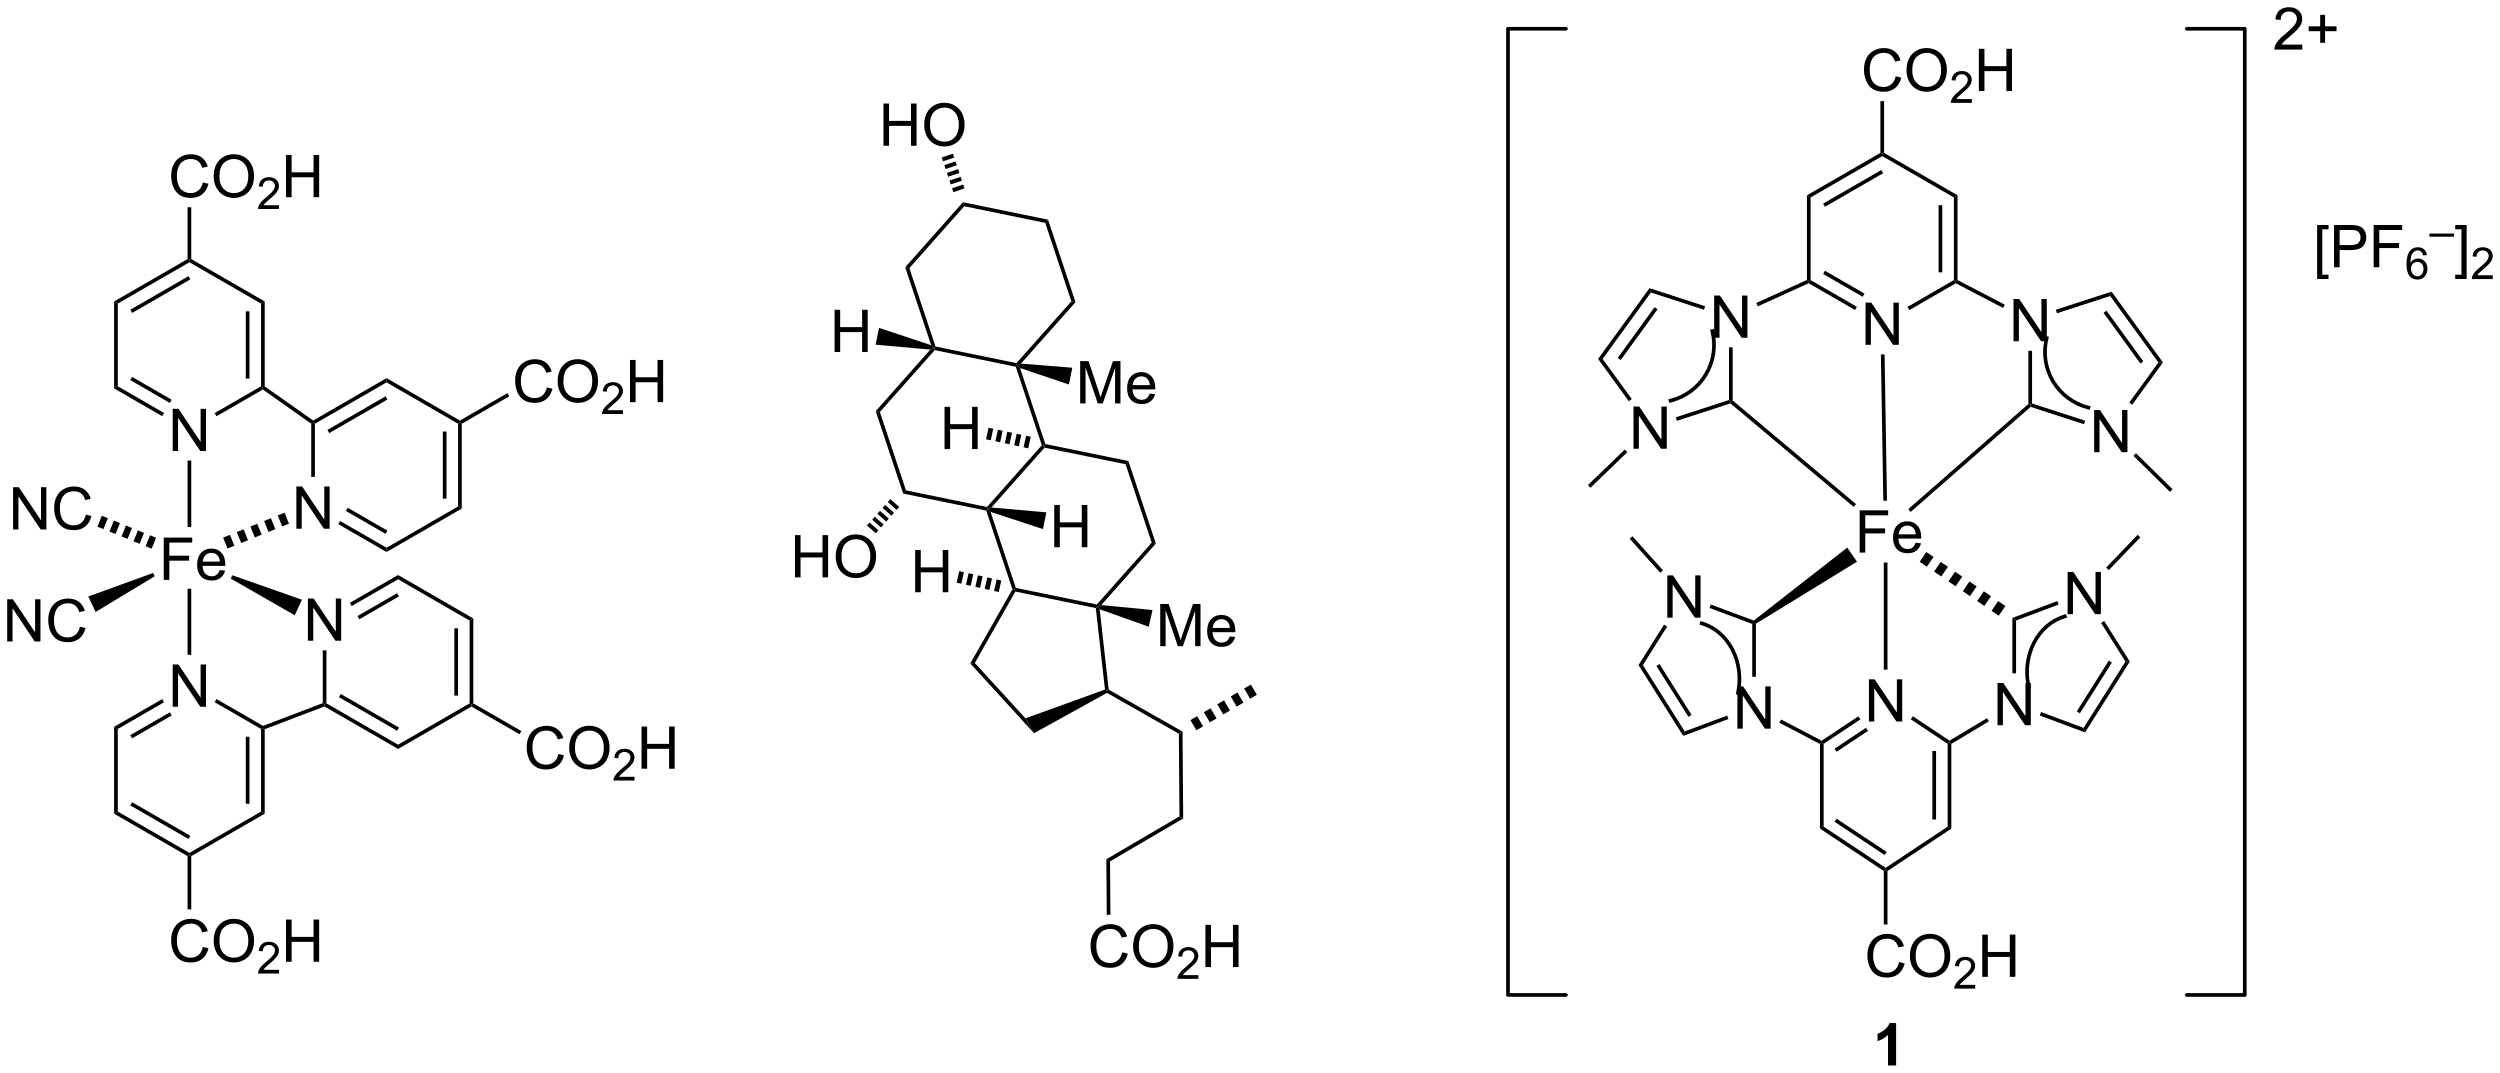 <?xml version="1.0" encoding="UTF-8"?>
<!DOCTYPE svg PUBLIC '-//W3C//DTD SVG 1.0//EN'
          'http://www.w3.org/TR/2001/REC-SVG-20010904/DTD/svg10.dtd'>
<svg stroke-dasharray="none" shape-rendering="auto" xmlns="http://www.w3.org/2000/svg" font-family="'Dialog'" text-rendering="auto" width="930" fill-opacity="1" color-interpolation="auto" color-rendering="auto" preserveAspectRatio="xMidYMid meet" font-size="12px" viewBox="0 0 930 399" fill="black" xmlns:xlink="http://www.w3.org/1999/xlink" stroke="black" image-rendering="auto" stroke-miterlimit="10" stroke-linecap="square" stroke-linejoin="miter" font-style="normal" stroke-width="1" height="399" stroke-dashoffset="0" font-weight="normal" stroke-opacity="1"
><!--Generated by the Batik Graphics2D SVG Generator--><defs id="genericDefs"
  /><g
  ><defs id="defs1"
    ><clipPath clipPathUnits="userSpaceOnUse" id="clipPath1"
      ><path d="M2.16 2.137 L350.889 2.137 L350.889 151.762 L2.16 151.762 L2.16 2.137 Z"
      /></clipPath
      ><clipPath clipPathUnits="userSpaceOnUse" id="clipPath2"
      ><path d="M77.605 284.096 L77.605 429.56 L416.637 429.56 L416.637 284.096 Z"
      /></clipPath
    ></defs
    ><g transform="scale(2.667,2.667) translate(-2.16,-2.137) matrix(1.029,0,0,1.029,-77.664,-290.084)"
    ><path d="M99.769 362.586 L99.769 356.86 L103.633 356.86 L103.633 357.534 L100.527 357.534 L100.527 359.308 L103.214 359.308 L103.214 359.985 L100.527 359.985 L100.527 362.586 L99.769 362.586 ZM107.366 361.25 L108.093 361.339 Q107.921 361.977 107.455 362.328 Q106.991 362.68 106.27 362.68 Q105.359 362.68 104.825 362.12 Q104.293 361.558 104.293 360.547 Q104.293 359.5 104.833 358.922 Q105.372 358.344 106.231 358.344 Q107.062 358.344 107.588 358.912 Q108.116 359.477 108.116 360.503 Q108.116 360.565 108.114 360.69 L105.02 360.69 Q105.059 361.375 105.406 361.74 Q105.754 362.102 106.273 362.102 Q106.661 362.102 106.934 361.899 Q107.208 361.696 107.366 361.25 ZM105.059 360.112 L107.374 360.112 Q107.327 359.589 107.109 359.328 Q106.773 358.922 106.239 358.922 Q105.754 358.922 105.424 359.248 Q105.093 359.571 105.059 360.112 Z" stroke="none" clip-path="url(#clipPath2)"
    /></g
    ><g transform="matrix(2.743,0,0,2.743,-212.864,-779.255)"
    ><path d="M108.898 362.555 L109.106 362.101 L118.542 365.422 L117.576 367.531 Z" stroke="none" clip-path="url(#clipPath2)"
    /></g
    ><g transform="matrix(2.743,0,0,2.743,-212.864,-779.255)"
    ><path d="M107.861 356.996 L108.787 356.62 L109.388 358.103 L108.462 358.478 ZM109.713 356.245 L110.638 355.87 L111.24 357.353 L110.314 357.728 ZM111.564 355.495 L112.49 355.12 L113.091 356.602 L112.165 356.978 ZM113.416 354.744 L114.342 354.369 L114.943 355.852 L114.017 356.227 ZM115.268 353.994 L116.193 353.619 L116.794 355.101 L115.869 355.477 Z" stroke="none" clip-path="url(#clipPath2)"
    /></g
    ><g transform="matrix(2.743,0,0,2.743,-212.864,-779.255)"
    ><path d="M79.378 355.89 L79.378 350.163 L80.157 350.163 L83.165 354.658 L83.165 350.163 L83.891 350.163 L83.891 355.89 L83.112 355.89 L80.105 351.39 L80.105 355.89 L79.378 355.89 ZM89.249 353.882 L90.007 354.072 Q89.77 355.007 89.15 355.499 Q88.53 355.989 87.637 355.989 Q86.71 355.989 86.129 355.611 Q85.551 355.234 85.247 354.52 Q84.945 353.804 84.945 352.984 Q84.945 352.088 85.286 351.424 Q85.629 350.757 86.26 350.411 Q86.89 350.064 87.648 350.064 Q88.507 350.064 89.093 350.502 Q89.679 350.939 89.911 351.734 L89.163 351.908 Q88.965 351.283 88.585 350.999 Q88.207 350.713 87.632 350.713 Q86.973 350.713 86.528 351.031 Q86.085 351.346 85.905 351.88 Q85.726 352.413 85.726 352.978 Q85.726 353.71 85.939 354.255 Q86.153 354.799 86.601 355.07 Q87.051 355.338 87.575 355.338 Q88.21 355.338 88.65 354.971 Q89.093 354.603 89.249 353.882 Z" stroke="none" clip-path="url(#clipPath2)"
    /></g
    ><g transform="matrix(2.743,0,0,2.743,-212.864,-779.255)"
    ><path d="M98.168 358.497 L97.351 358.166 L97.952 356.683 L98.769 357.015 ZM96.534 357.835 L95.716 357.503 L96.317 356.02 L97.135 356.352 ZM94.899 357.172 L94.082 356.84 L94.683 355.358 L95.5 355.689 ZM93.264 356.509 L92.447 356.178 L93.048 354.695 L93.866 355.026 ZM91.63 355.846 L90.812 355.515 L91.414 354.032 L92.231 354.363 Z" stroke="none" clip-path="url(#clipPath2)"
    /></g
    ><g transform="matrix(2.743,0,0,2.743,-212.864,-779.255)"
    ><path d="M78.577 371.085 L78.577 365.358 L79.356 365.358 L82.363 369.853 L82.363 365.358 L83.09 365.358 L83.09 371.085 L82.311 371.085 L79.303 366.585 L79.303 371.085 L78.577 371.085 ZM88.448 369.077 L89.206 369.267 Q88.969 370.202 88.349 370.694 Q87.729 371.184 86.836 371.184 Q85.909 371.184 85.328 370.806 Q84.75 370.429 84.445 369.715 Q84.143 368.999 84.143 368.179 Q84.143 367.283 84.484 366.619 Q84.828 365.952 85.458 365.606 Q86.089 365.26 86.846 365.26 Q87.706 365.26 88.292 365.697 Q88.878 366.135 89.109 366.929 L88.362 367.103 Q88.164 366.478 87.784 366.194 Q87.406 365.908 86.831 365.908 Q86.172 365.908 85.727 366.226 Q85.284 366.541 85.104 367.075 Q84.924 367.608 84.924 368.173 Q84.924 368.905 85.138 369.45 Q85.352 369.994 85.799 370.265 Q86.25 370.533 86.773 370.533 Q87.409 370.533 87.849 370.166 Q88.292 369.798 88.448 369.077 Z" stroke="none" clip-path="url(#clipPath2)"
    /></g
    ><g transform="matrix(2.743,0,0,2.743,-212.864,-779.255)"
    ><path d="M98.361 361.792 L98.577 362.243 L90.573 367.079 L89.572 364.986 Z" stroke="none" clip-path="url(#clipPath2)"
    /></g
    ><g transform="matrix(2.743,0,0,2.743,-212.864,-779.255)"
    ><path d="M101.025 345.251 L101.025 339.525 L101.803 339.525 L104.811 344.02 L104.811 339.525 L105.538 339.525 L105.538 345.251 L104.759 345.251 L101.751 340.751 L101.751 345.251 L101.025 345.251 Z" stroke="none" clip-path="url(#clipPath2)"
    /></g
    ><g transform="matrix(2.743,0,0,2.743,-212.864,-779.255)"
    ><path d="M103.54 355.552 L103.04 355.552 L103.04 346.551 L103.54 346.551 Z" stroke="none" clip-path="url(#clipPath2)"
    /></g
    ><g transform="matrix(2.743,0,0,2.743,-212.864,-779.255)"
    ><path d="M103.04 363.937 L103.54 363.937 L103.54 372.896 L103.04 372.896 Z" stroke="none" clip-path="url(#clipPath2)"
    /></g
    ><g transform="matrix(2.743,0,0,2.743,-212.864,-779.255)"
    ><path d="M99.85 340.099 L99.6 340.532 L93.077 336.761 L93.577 336.473 ZM100.886 338.305 L95.523 335.205 L95.273 335.638 L100.636 338.738 Z" stroke="none" clip-path="url(#clipPath2)"
    /></g
    ><g transform="matrix(2.743,0,0,2.743,-212.864,-779.255)"
    ><path d="M93.577 336.473 L93.077 336.761 L93.077 324.973 L93.577 325.261 Z" stroke="none" clip-path="url(#clipPath2)"
    /></g
    ><g transform="matrix(2.743,0,0,2.743,-212.864,-779.255)"
    ><path d="M93.577 325.261 L93.077 324.973 L103.04 319.223 L103.29 319.367 L103.29 319.656 ZM95.522 326.529 L103.415 321.974 L103.165 321.541 L95.272 326.096 Z" stroke="none" clip-path="url(#clipPath2)"
    /></g
    ><g transform="matrix(2.743,0,0,2.743,-212.864,-779.255)"
    ><path d="M103.29 319.656 L103.29 319.367 L103.54 319.223 L113.504 324.973 L113.004 325.261 Z" stroke="none" clip-path="url(#clipPath2)"
    /></g
    ><g transform="matrix(2.743,0,0,2.743,-212.864,-779.255)"
    ><path d="M113.004 325.261 L113.504 324.973 L113.504 336.487 L113.254 336.617 L113.004 336.473 ZM110.934 326.312 L110.934 335.423 L111.434 335.423 L111.434 326.312 Z" stroke="none" clip-path="url(#clipPath2)"
    /></g
    ><g transform="matrix(2.743,0,0,2.743,-212.864,-779.255)"
    ><path d="M113.004 336.473 L113.254 336.617 L113.24 336.913 L106.965 340.541 L106.715 340.108 Z" stroke="none" clip-path="url(#clipPath2)"
    /></g
    ><g transform="matrix(2.743,0,0,2.743,-212.864,-779.255)"
    ><path d="M117.794 355.79 L117.794 350.063 L118.573 350.063 L121.58 354.558 L121.58 350.063 L122.307 350.063 L122.307 355.79 L121.528 355.79 L118.52 351.29 L118.52 355.79 L117.794 355.79 Z" stroke="none" clip-path="url(#clipPath2)"
    /></g
    ><g transform="matrix(2.743,0,0,2.743,-212.864,-779.255)"
    ><path d="M139.727 341.559 L139.977 341.415 L140.227 341.559 L140.227 353.059 L139.727 352.771 ZM137.657 342.609 L137.657 351.72 L138.157 351.72 L138.157 342.609 Z" stroke="none" clip-path="url(#clipPath2)"
    /></g
    ><g transform="matrix(2.743,0,0,2.743,-212.864,-779.255)"
    ><path d="M139.727 352.771 L140.227 353.059 L130.023 358.954 L130.023 358.376 Z" stroke="none" clip-path="url(#clipPath2)"
    /></g
    ><g transform="matrix(2.743,0,0,2.743,-212.864,-779.255)"
    ><path d="M130.023 358.376 L130.023 358.954 L123.485 355.18 L123.734 354.747 ZM130.148 356.057 L124.769 352.954 L124.52 353.387 L129.898 356.49 Z" stroke="none" clip-path="url(#clipPath2)"
    /></g
    ><g transform="matrix(2.743,0,0,2.743,-212.864,-779.255)"
    ><path d="M120.309 348.756 L119.809 348.756 L119.809 341.545 L120.059 341.415 L120.309 341.559 Z" stroke="none" clip-path="url(#clipPath2)"
    /></g
    ><g transform="matrix(2.743,0,0,2.743,-212.864,-779.255)"
    ><path d="M120.309 341.559 L120.059 341.415 L120.073 341.118 L130.023 335.367 L130.023 335.944 ZM122.256 342.827 L130.148 338.265 L129.898 337.832 L122.006 342.394 Z" stroke="none" clip-path="url(#clipPath2)"
    /></g
    ><g transform="matrix(2.743,0,0,2.743,-212.864,-779.255)"
    ><path d="M130.023 335.944 L130.023 335.367 L139.977 341.126 L139.977 341.415 L139.727 341.559 Z" stroke="none" clip-path="url(#clipPath2)"
    /></g
    ><g transform="matrix(2.743,0,0,2.743,-212.864,-779.255)"
    ><path d="M119.359 370.985 L119.359 365.258 L120.137 365.258 L123.145 369.753 L123.145 365.258 L123.872 365.258 L123.872 370.985 L123.093 370.985 L120.085 366.485 L120.085 370.985 L119.359 370.985 Z" stroke="none" clip-path="url(#clipPath2)"
    /></g
    ><g transform="matrix(2.743,0,0,2.743,-212.864,-779.255)"
    ><path d="M141.292 368.254 L141.792 367.966 L141.792 379.475 L141.542 379.619 L141.292 379.475 ZM139.22 369.306 L139.22 378.424 L139.72 378.424 L139.72 369.306 Z" stroke="none" clip-path="url(#clipPath2)"
    /></g
    ><g transform="matrix(2.743,0,0,2.743,-212.864,-779.255)"
    ><path d="M141.292 379.475 L141.542 379.619 L141.542 379.908 L131.588 385.658 L131.588 385.081 Z" stroke="none" clip-path="url(#clipPath2)"
    /></g
    ><g transform="matrix(2.743,0,0,2.743,-212.864,-779.255)"
    ><path d="M131.588 385.081 L131.588 385.658 L121.602 379.895 L121.624 379.619 L121.874 379.475 ZM131.712 382.762 L123.82 378.207 L123.57 378.64 L131.462 383.195 Z" stroke="none" clip-path="url(#clipPath2)"
    /></g
    ><g transform="matrix(2.743,0,0,2.743,-212.864,-779.255)"
    ><path d="M121.874 379.475 L121.624 379.619 L121.374 379.447 L121.374 372.285 L121.874 372.285 Z" stroke="none" clip-path="url(#clipPath2)"
    /></g
    ><g transform="matrix(2.743,0,0,2.743,-212.864,-779.255)"
    ><path d="M125.299 366.278 L125.049 365.845 L131.588 362.071 L131.588 362.649 ZM126.334 368.071 L131.712 364.968 L131.462 364.534 L126.084 367.638 Z" stroke="none" clip-path="url(#clipPath2)"
    /></g
    ><g transform="matrix(2.743,0,0,2.743,-212.864,-779.255)"
    ><path d="M131.588 362.649 L131.588 362.071 L141.792 367.966 L141.292 368.254 Z" stroke="none" clip-path="url(#clipPath2)"
    /></g
    ><g transform="matrix(2.743,0,0,2.743,-212.864,-779.255)"
    ><path d="M101.025 379.93 L101.025 374.204 L101.803 374.204 L104.811 378.699 L104.811 374.204 L105.538 374.204 L105.538 379.93 L104.759 379.93 L101.751 375.43 L101.751 379.93 L101.025 379.93 Z" stroke="none" clip-path="url(#clipPath2)"
    /></g
    ><g transform="matrix(2.743,0,0,2.743,-212.864,-779.255)"
    ><path d="M113.004 382.95 L113.254 382.805 L113.504 382.978 L113.504 394.44 L113.004 394.152 ZM110.936 384 L110.936 393.102 L111.436 393.102 L111.436 384 Z" stroke="none" clip-path="url(#clipPath2)"
    /></g
    ><g transform="matrix(2.743,0,0,2.743,-212.864,-779.255)"
    ><path d="M113.004 394.152 L113.504 394.44 L103.54 400.19 L103.29 400.046 L103.29 399.757 Z" stroke="none" clip-path="url(#clipPath2)"
    /></g
    ><g transform="matrix(2.743,0,0,2.743,-212.864,-779.255)"
    ><path d="M103.29 399.757 L103.29 400.046 L103.04 400.19 L93.077 394.44 L93.577 394.152 ZM103.415 397.439 L95.522 392.884 L95.272 393.317 L103.165 397.872 Z" stroke="none" clip-path="url(#clipPath2)"
    /></g
    ><g transform="matrix(2.743,0,0,2.743,-212.864,-779.255)"
    ><path d="M93.577 394.152 L93.077 394.44 L93.077 382.661 L93.577 382.95 Z" stroke="none" clip-path="url(#clipPath2)"
    /></g
    ><g transform="matrix(2.743,0,0,2.743,-212.864,-779.255)"
    ><path d="M93.577 382.95 L93.077 382.661 L99.6 378.897 L99.85 379.33 ZM95.522 384.218 L100.885 381.123 L100.635 380.69 L95.272 383.785 Z" stroke="none" clip-path="url(#clipPath2)"
    /></g
    ><g transform="matrix(2.743,0,0,2.743,-212.864,-779.255)"
    ><path d="M106.715 379.321 L106.965 378.888 L113.276 382.53 L113.254 382.805 L113.004 382.95 Z" stroke="none" clip-path="url(#clipPath2)"
    /></g
    ><g transform="matrix(2.743,0,0,2.743,-212.864,-779.255)"
    ><path d="M113.24 336.913 L113.254 336.617 L113.504 336.487 L120.073 341.118 L120.059 341.415 L119.809 341.545 Z" stroke="none" clip-path="url(#clipPath2)"
    /></g
    ><g transform="matrix(2.743,0,0,2.743,-212.864,-779.255)"
    ><path d="M113.504 382.978 L113.254 382.805 L113.276 382.53 L121.374 379.447 L121.624 379.619 L121.602 379.895 Z" stroke="none" clip-path="url(#clipPath2)"
    /></g
    ><g transform="matrix(2.743,0,0,2.743,-212.864,-779.255)"
    ><path d="M105.118 308.825 L105.876 309.015 Q105.639 309.95 105.019 310.442 Q104.4 310.932 103.506 310.932 Q102.579 310.932 101.999 310.554 Q101.421 310.176 101.116 309.463 Q100.814 308.747 100.814 307.926 Q100.814 307.03 101.155 306.366 Q101.499 305.7 102.129 305.353 Q102.759 305.007 103.517 305.007 Q104.376 305.007 104.962 305.445 Q105.548 305.882 105.78 306.676 L105.032 306.851 Q104.835 306.226 104.454 305.942 Q104.077 305.655 103.501 305.655 Q102.842 305.655 102.397 305.973 Q101.954 306.288 101.775 306.822 Q101.595 307.356 101.595 307.921 Q101.595 308.653 101.808 309.197 Q102.022 309.741 102.47 310.012 Q102.921 310.28 103.444 310.28 Q104.079 310.28 104.519 309.913 Q104.962 309.546 105.118 308.825 ZM106.581 308.043 Q106.581 306.616 107.346 305.812 Q108.112 305.004 109.323 305.004 Q110.115 305.004 110.75 305.385 Q111.388 305.762 111.721 306.439 Q112.057 307.116 112.057 307.976 Q112.057 308.848 111.706 309.536 Q111.354 310.223 110.708 310.577 Q110.065 310.932 109.318 310.932 Q108.51 310.932 107.872 310.541 Q107.237 310.148 106.909 309.473 Q106.581 308.796 106.581 308.043 ZM107.362 308.054 Q107.362 309.09 107.917 309.687 Q108.474 310.28 109.315 310.28 Q110.169 310.28 110.721 309.679 Q111.276 309.077 111.276 307.973 Q111.276 307.273 111.039 306.752 Q110.802 306.231 110.346 305.945 Q109.893 305.655 109.326 305.655 Q108.521 305.655 107.94 306.21 Q107.362 306.762 107.362 308.054 Z" stroke="none" clip-path="url(#clipPath2)"
    /></g
    ><g transform="matrix(2.743,0,0,2.743,-212.864,-779.255)"
    ><path d="M115.437 311.925 L115.437 312.433 L112.597 312.433 Q112.591 312.241 112.659 312.065 Q112.767 311.776 113.005 311.495 Q113.245 311.214 113.697 310.845 Q114.396 310.27 114.642 309.934 Q114.888 309.599 114.888 309.3 Q114.888 308.987 114.663 308.772 Q114.441 308.555 114.079 308.555 Q113.698 308.555 113.47 308.784 Q113.242 309.013 113.24 309.417 L112.697 309.362 Q112.753 308.755 113.117 308.438 Q113.48 308.12 114.091 308.12 Q114.71 308.12 115.07 308.464 Q115.431 308.805 115.431 309.311 Q115.431 309.569 115.326 309.819 Q115.22 310.067 114.974 310.343 Q114.73 310.618 114.161 311.099 Q113.687 311.497 113.552 311.639 Q113.417 311.782 113.329 311.925 L115.437 311.925 Z" stroke="none" clip-path="url(#clipPath2)"
    /></g
    ><g transform="matrix(2.743,0,0,2.743,-212.864,-779.255)"
    ><path d="M116.393 310.832 L116.393 305.106 L117.151 305.106 L117.151 307.457 L120.127 307.457 L120.127 305.106 L120.885 305.106 L120.885 310.832 L120.127 310.832 L120.127 308.132 L117.151 308.132 L117.151 310.832 L116.393 310.832 Z" stroke="none" clip-path="url(#clipPath2)"
    /></g
    ><g transform="matrix(2.743,0,0,2.743,-212.864,-779.255)"
    ><path d="M103.54 319.223 L103.29 319.367 L103.04 319.223 L103.04 312.199 L103.54 312.199 Z" stroke="none" clip-path="url(#clipPath2)"
    /></g
    ><g transform="matrix(2.743,0,0,2.743,-212.864,-779.255)"
    ><path d="M151.769 336.623 L152.527 336.813 Q152.29 337.748 151.67 338.24 Q151.05 338.729 150.157 338.729 Q149.23 338.729 148.649 338.352 Q148.071 337.974 147.766 337.261 Q147.464 336.545 147.464 335.724 Q147.464 334.828 147.805 334.164 Q148.149 333.498 148.779 333.151 Q149.41 332.805 150.167 332.805 Q151.027 332.805 151.613 333.243 Q152.198 333.68 152.43 334.474 L151.683 334.649 Q151.485 334.024 151.105 333.74 Q150.727 333.453 150.152 333.453 Q149.493 333.453 149.048 333.771 Q148.605 334.086 148.425 334.62 Q148.245 335.154 148.245 335.719 Q148.245 336.451 148.459 336.995 Q148.673 337.539 149.12 337.81 Q149.571 338.078 150.094 338.078 Q150.73 338.078 151.17 337.711 Q151.613 337.344 151.769 336.623 ZM153.231 335.841 Q153.231 334.414 153.997 333.61 Q154.762 332.802 155.973 332.802 Q156.765 332.802 157.4 333.183 Q158.038 333.56 158.372 334.237 Q158.708 334.914 158.708 335.774 Q158.708 336.646 158.356 337.334 Q158.005 338.021 157.359 338.375 Q156.715 338.729 155.968 338.729 Q155.161 338.729 154.523 338.339 Q153.887 337.946 153.559 337.271 Q153.231 336.594 153.231 335.841 ZM154.012 335.852 Q154.012 336.888 154.567 337.485 Q155.124 338.078 155.965 338.078 Q156.82 338.078 157.372 337.477 Q157.926 336.875 157.926 335.771 Q157.926 335.071 157.689 334.55 Q157.452 334.029 156.997 333.743 Q156.544 333.453 155.976 333.453 Q155.171 333.453 154.59 334.008 Q154.012 334.56 154.012 335.852 Z" stroke="none" clip-path="url(#clipPath2)"
    /></g
    ><g transform="matrix(2.743,0,0,2.743,-212.864,-779.255)"
    ><path d="M162.087 339.723 L162.087 340.231 L159.247 340.231 Q159.242 340.039 159.31 339.863 Q159.417 339.574 159.655 339.293 Q159.896 339.012 160.347 338.643 Q161.046 338.068 161.292 337.733 Q161.538 337.397 161.538 337.098 Q161.538 336.785 161.314 336.57 Q161.091 336.353 160.73 336.353 Q160.349 336.353 160.12 336.582 Q159.892 336.811 159.89 337.215 L159.347 337.16 Q159.404 336.553 159.767 336.236 Q160.13 335.918 160.742 335.918 Q161.361 335.918 161.72 336.262 Q162.081 336.603 162.081 337.109 Q162.081 337.367 161.976 337.617 Q161.87 337.865 161.624 338.141 Q161.38 338.416 160.812 338.897 Q160.337 339.295 160.202 339.438 Q160.068 339.58 159.98 339.723 L162.087 339.723 Z" stroke="none" clip-path="url(#clipPath2)"
    /></g
    ><g transform="matrix(2.743,0,0,2.743,-212.864,-779.255)"
    ><path d="M163.043 338.63 L163.043 332.904 L163.801 332.904 L163.801 335.255 L166.778 335.255 L166.778 332.904 L167.535 332.904 L167.535 338.63 L166.778 338.63 L166.778 335.93 L163.801 335.93 L163.801 338.63 L163.043 338.63 Z" stroke="none" clip-path="url(#clipPath2)"
    /></g
    ><g transform="matrix(2.743,0,0,2.743,-212.864,-779.255)"
    ><path d="M140.227 341.559 L139.977 341.415 L139.977 341.126 L146.421 337.401 L146.671 337.834 Z" stroke="none" clip-path="url(#clipPath2)"
    /></g
    ><g transform="matrix(2.743,0,0,2.743,-212.864,-779.255)"
    ><path d="M153.333 386.337 L154.091 386.527 Q153.854 387.462 153.235 387.954 Q152.615 388.443 151.721 388.443 Q150.794 388.443 150.214 388.066 Q149.636 387.688 149.331 386.975 Q149.029 386.259 149.029 385.438 Q149.029 384.542 149.37 383.878 Q149.714 383.212 150.344 382.865 Q150.974 382.519 151.732 382.519 Q152.591 382.519 153.177 382.956 Q153.763 383.394 153.995 384.188 L153.248 384.363 Q153.05 383.738 152.669 383.454 Q152.292 383.167 151.716 383.167 Q151.058 383.167 150.612 383.485 Q150.169 383.8 149.99 384.334 Q149.81 384.868 149.81 385.433 Q149.81 386.165 150.024 386.709 Q150.237 387.253 150.685 387.524 Q151.136 387.792 151.659 387.792 Q152.294 387.792 152.735 387.425 Q153.177 387.058 153.333 386.337 ZM154.796 385.555 Q154.796 384.128 155.561 383.324 Q156.327 382.516 157.538 382.516 Q158.33 382.516 158.965 382.897 Q159.603 383.274 159.936 383.951 Q160.272 384.628 160.272 385.488 Q160.272 386.36 159.921 387.048 Q159.569 387.735 158.923 388.089 Q158.28 388.443 157.533 388.443 Q156.725 388.443 156.087 388.053 Q155.452 387.659 155.124 386.985 Q154.796 386.308 154.796 385.555 ZM155.577 385.566 Q155.577 386.602 156.132 387.199 Q156.689 387.792 157.53 387.792 Q158.384 387.792 158.936 387.191 Q159.491 386.589 159.491 385.485 Q159.491 384.784 159.254 384.264 Q159.017 383.743 158.561 383.456 Q158.108 383.167 157.541 383.167 Q156.736 383.167 156.155 383.722 Q155.577 384.274 155.577 385.566 Z" stroke="none" clip-path="url(#clipPath2)"
    /></g
    ><g transform="matrix(2.743,0,0,2.743,-212.864,-779.255)"
    ><path d="M163.652 389.437 L163.652 389.944 L160.812 389.944 Q160.806 389.753 160.875 389.577 Q160.982 389.288 161.22 389.007 Q161.46 388.726 161.912 388.356 Q162.611 387.782 162.857 387.446 Q163.103 387.11 163.103 386.812 Q163.103 386.499 162.878 386.284 Q162.656 386.067 162.294 386.067 Q161.914 386.067 161.685 386.296 Q161.457 386.524 161.455 386.929 L160.912 386.874 Q160.968 386.267 161.332 385.95 Q161.695 385.632 162.306 385.632 Q162.925 385.632 163.285 385.976 Q163.646 386.317 163.646 386.823 Q163.646 387.081 163.541 387.331 Q163.435 387.579 163.189 387.855 Q162.945 388.13 162.376 388.61 Q161.902 389.009 161.767 389.151 Q161.632 389.294 161.544 389.437 L163.652 389.437 Z" stroke="none" clip-path="url(#clipPath2)"
    /></g
    ><g transform="matrix(2.743,0,0,2.743,-212.864,-779.255)"
    ><path d="M164.608 388.344 L164.608 382.618 L165.366 382.618 L165.366 384.969 L168.342 384.969 L168.342 382.618 L169.1 382.618 L169.1 388.344 L168.342 388.344 L168.342 385.644 L165.366 385.644 L165.366 388.344 L164.608 388.344 Z" stroke="none" clip-path="url(#clipPath2)"
    /></g
    ><g transform="matrix(2.743,0,0,2.743,-212.864,-779.255)"
    ><path d="M141.542 379.908 L141.542 379.619 L141.792 379.475 L148.307 383.235 L148.057 383.668 Z" stroke="none" clip-path="url(#clipPath2)"
    /></g
    ><g transform="matrix(2.743,0,0,2.743,-212.864,-779.255)"
    ><path d="M105.118 412.513 L105.876 412.703 Q105.639 413.638 105.019 414.13 Q104.4 414.62 103.506 414.62 Q102.579 414.62 101.999 414.242 Q101.421 413.865 101.116 413.151 Q100.814 412.435 100.814 411.615 Q100.814 410.719 101.155 410.055 Q101.499 409.388 102.129 409.042 Q102.759 408.696 103.517 408.696 Q104.376 408.696 104.962 409.133 Q105.548 409.571 105.78 410.365 L105.032 410.539 Q104.835 409.914 104.454 409.63 Q104.077 409.344 103.501 409.344 Q102.842 409.344 102.397 409.662 Q101.954 409.977 101.775 410.511 Q101.595 411.045 101.595 411.61 Q101.595 412.341 101.808 412.886 Q102.022 413.43 102.47 413.701 Q102.921 413.969 103.444 413.969 Q104.079 413.969 104.519 413.602 Q104.962 413.235 105.118 412.513 ZM106.581 411.732 Q106.581 410.305 107.346 409.5 Q108.112 408.693 109.323 408.693 Q110.115 408.693 110.75 409.073 Q111.388 409.451 111.721 410.128 Q112.057 410.805 112.057 411.664 Q112.057 412.537 111.706 413.224 Q111.354 413.912 110.708 414.266 Q110.065 414.62 109.318 414.62 Q108.51 414.62 107.872 414.229 Q107.237 413.836 106.909 413.162 Q106.581 412.485 106.581 411.732 ZM107.362 411.742 Q107.362 412.779 107.917 413.375 Q108.474 413.969 109.315 413.969 Q110.169 413.969 110.721 413.367 Q111.276 412.766 111.276 411.662 Q111.276 410.961 111.039 410.44 Q110.802 409.92 110.346 409.633 Q109.893 409.344 109.326 409.344 Q108.521 409.344 107.94 409.899 Q107.362 410.451 107.362 411.742 Z" stroke="none" clip-path="url(#clipPath2)"
    /></g
    ><g transform="matrix(2.743,0,0,2.743,-212.864,-779.255)"
    ><path d="M115.437 415.613 L115.437 416.121 L112.597 416.121 Q112.591 415.93 112.659 415.754 Q112.767 415.465 113.005 415.184 Q113.245 414.902 113.697 414.533 Q114.396 413.959 114.642 413.623 Q114.888 413.287 114.888 412.988 Q114.888 412.676 114.663 412.461 Q114.441 412.244 114.079 412.244 Q113.698 412.244 113.47 412.473 Q113.242 412.701 113.24 413.106 L112.697 413.051 Q112.753 412.443 113.117 412.127 Q113.48 411.809 114.091 411.809 Q114.71 411.809 115.07 412.152 Q115.431 412.494 115.431 413 Q115.431 413.258 115.326 413.508 Q115.22 413.756 114.974 414.031 Q114.73 414.307 114.161 414.787 Q113.687 415.185 113.552 415.328 Q113.417 415.471 113.329 415.613 L115.437 415.613 Z" stroke="none" clip-path="url(#clipPath2)"
    /></g
    ><g transform="matrix(2.743,0,0,2.743,-212.864,-779.255)"
    ><path d="M116.393 414.521 L116.393 408.795 L117.151 408.795 L117.151 411.146 L120.127 411.146 L120.127 408.795 L120.885 408.795 L120.885 414.521 L120.127 414.521 L120.127 411.821 L117.151 411.821 L117.151 414.521 L116.393 414.521 Z" stroke="none" clip-path="url(#clipPath2)"
    /></g
    ><g transform="matrix(2.743,0,0,2.743,-212.864,-779.255)"
    ><path d="M103.04 400.19 L103.29 400.046 L103.54 400.19 L103.54 407.421 L103.04 407.421 Z" stroke="none" clip-path="url(#clipPath2)"
    /></g
    ><g transform="matrix(2.743,0,0,2.743,-212.864,-779.255)"
    ><path d="M219.738 313.881 L219.354 314.313 L208.372 312.061 L208.189 311.514 Z" stroke="none" clip-path="url(#clipPath2)"
    /></g
    ><g transform="matrix(2.743,0,0,2.743,-212.864,-779.255)"
    ><path d="M208.189 311.514 L208.372 312.061 L200.929 320.451 L200.364 320.335 Z" stroke="none" clip-path="url(#clipPath2)"
    /></g
    ><g transform="matrix(2.743,0,0,2.743,-212.864,-779.255)"
    ><path d="M200.364 320.335 L200.929 320.451 L204.471 331.083 L204.28 331.299 L203.886 330.906 Z" stroke="none" clip-path="url(#clipPath2)"
    /></g
    ><g transform="matrix(2.743,0,0,2.743,-212.864,-779.255)"
    ><path d="M204.371 331.573 L204.28 331.299 L204.471 331.083 L215.454 333.335 L215.546 333.609 L215.354 333.825 Z" stroke="none" clip-path="url(#clipPath2)"
    /></g
    ><g transform="matrix(2.743,0,0,2.743,-212.864,-779.255)"
    ><path d="M216.064 333.402 L215.546 333.609 L215.454 333.335 L222.895 324.954 L223.46 325.071 Z" stroke="none" clip-path="url(#clipPath2)"
    /></g
    ><g transform="matrix(2.743,0,0,2.743,-212.864,-779.255)"
    ><path d="M223.46 325.071 L222.895 324.954 L219.354 314.313 L219.738 313.881 Z" stroke="none" clip-path="url(#clipPath2)"
    /></g
    ><g transform="matrix(2.743,0,0,2.743,-212.864,-779.255)"
    ><path d="M203.766 331.502 L204.28 331.299 L204.371 331.573 L196.929 339.963 L196.363 339.847 Z" stroke="none" clip-path="url(#clipPath2)"
    /></g
    ><g transform="matrix(2.743,0,0,2.743,-212.864,-779.255)"
    ><path d="M196.363 339.847 L196.929 339.963 L200.471 350.595 L200.088 351.027 Z" stroke="none" clip-path="url(#clipPath2)"
    /></g
    ><g transform="matrix(2.743,0,0,2.743,-212.864,-779.255)"
    ><path d="M200.088 351.027 L200.471 350.595 L211.454 352.847 L211.545 353.121 L211.354 353.337 Z" stroke="none" clip-path="url(#clipPath2)"
    /></g
    ><g transform="matrix(2.743,0,0,2.743,-212.864,-779.255)"
    ><path d="M212.061 352.917 L211.545 353.121 L211.454 352.847 L218.894 344.466 L219.177 344.524 L219.268 344.798 Z" stroke="none" clip-path="url(#clipPath2)"
    /></g
    ><g transform="matrix(2.743,0,0,2.743,-212.864,-779.255)"
    ><path d="M219.369 344.308 L219.177 344.524 L218.894 344.466 L215.354 333.825 L215.546 333.609 L215.94 334.004 Z" stroke="none" clip-path="url(#clipPath2)"
    /></g
    ><g transform="matrix(2.743,0,0,2.743,-212.864,-779.255)"
    ><path d="M211.354 353.337 L211.545 353.121 L211.939 353.511 L215.369 363.82 L215.177 364.036 L214.905 364.009 Z" stroke="none" clip-path="url(#clipPath2)"
    /></g
    ><g transform="matrix(2.743,0,0,2.743,-212.864,-779.255)"
    ><path d="M215.305 364.317 L215.177 364.036 L215.369 363.82 L226.351 366.072 L226.443 366.346 L226.214 366.554 Z" stroke="none" clip-path="url(#clipPath2)"
    /></g
    ><g transform="matrix(2.743,0,0,2.743,-212.864,-779.255)"
    ><path d="M226.954 366.146 L226.443 366.346 L226.351 366.072 L233.794 357.682 L234.359 357.798 Z" stroke="none" clip-path="url(#clipPath2)"
    /></g
    ><g transform="matrix(2.743,0,0,2.743,-212.864,-779.255)"
    ><path d="M234.359 357.798 L233.794 357.682 L230.251 347.05 L230.635 346.618 Z" stroke="none" clip-path="url(#clipPath2)"
    /></g
    ><g transform="matrix(2.743,0,0,2.743,-212.864,-779.255)"
    ><path d="M230.635 346.618 L230.251 347.05 L219.268 344.798 L219.177 344.524 L219.369 344.308 Z" stroke="none" clip-path="url(#clipPath2)"
    /></g
    ><g transform="matrix(2.743,0,0,2.743,-212.864,-779.255)"
    ><path d="M214.905 364.009 L215.177 364.036 L215.305 364.317 L209.807 374 L209.192 374.068 Z" stroke="none" clip-path="url(#clipPath2)"
    /></g
    ><g transform="matrix(2.743,0,0,2.743,-212.864,-779.255)"
    ><path d="M209.192 374.068 L209.807 374 L216.666 381.507 L217.833 383.526 Z" stroke="none" clip-path="url(#clipPath2)"
    /></g
    ><g transform="matrix(2.743,0,0,2.743,-212.864,-779.255)"
    ><path d="M217.833 383.526 L216.666 381.507 L227.457 377.604 L227.728 377.771 L227.725 378.057 Z" stroke="none" clip-path="url(#clipPath2)"
    /></g
    ><g transform="matrix(2.743,0,0,2.743,-212.864,-779.255)"
    ><path d="M227.962 377.617 L227.728 377.771 L227.457 377.604 L226.214 366.554 L226.443 366.346 L226.736 366.714 Z" stroke="none" clip-path="url(#clipPath2)"
    /></g
    ><g transform="matrix(2.743,0,0,2.743,-212.864,-779.255)"
    ><path d="M220.577 358.305 L220.577 352.579 L221.334 352.579 L221.334 354.93 L224.311 354.93 L224.311 352.579 L225.069 352.579 L225.069 358.305 L224.311 358.305 L224.311 355.605 L221.334 355.605 L221.334 358.305 L220.577 358.305 Z" stroke="none" clip-path="url(#clipPath2)"
    /></g
    ><g transform="matrix(2.743,0,0,2.743,-212.864,-779.255)"
    ><path d="M211.939 353.511 L211.545 353.121 L212.061 352.917 L219.51 353.57 L219.043 355.842 Z" stroke="none" clip-path="url(#clipPath2)"
    /></g
    ><g transform="matrix(2.743,0,0,2.743,-212.864,-779.255)"
    ><path d="M224.093 338.794 L224.093 333.067 L225.233 333.067 L226.59 337.122 Q226.777 337.687 226.863 337.968 Q226.96 337.656 227.168 337.051 L228.538 333.067 L229.559 333.067 L229.559 338.794 L228.827 338.794 L228.827 333.999 L227.163 338.794 L226.481 338.794 L224.824 333.919 L224.824 338.794 L224.093 338.794 ZM233.53 337.458 L234.256 337.546 Q234.085 338.184 233.619 338.536 Q233.155 338.887 232.434 338.887 Q231.522 338.887 230.988 338.327 Q230.457 337.765 230.457 336.755 Q230.457 335.708 230.996 335.13 Q231.535 334.551 232.394 334.551 Q233.225 334.551 233.751 335.119 Q234.28 335.684 234.28 336.71 Q234.28 336.773 234.277 336.898 L231.184 336.898 Q231.223 337.583 231.569 337.947 Q231.918 338.309 232.436 338.309 Q232.824 338.309 233.098 338.106 Q233.371 337.903 233.53 337.458 ZM231.223 336.32 L233.538 336.32 Q233.491 335.796 233.272 335.536 Q232.936 335.13 232.402 335.13 Q231.918 335.13 231.587 335.455 Q231.256 335.778 231.223 336.32 Z" stroke="none" clip-path="url(#clipPath2)"
    /></g
    ><g transform="matrix(2.743,0,0,2.743,-212.864,-779.255)"
    ><path d="M215.94 334.004 L215.546 333.609 L216.064 333.402 L223.025 333.958 L222.56 336.231 Z" stroke="none" clip-path="url(#clipPath2)"
    /></g
    ><g transform="matrix(2.743,0,0,2.743,-212.864,-779.255)"
    ><path d="M190.787 331.828 L190.787 326.101 L191.545 326.101 L191.545 328.453 L194.522 328.453 L194.522 326.101 L195.28 326.101 L195.28 331.828 L194.522 331.828 L194.522 329.127 L191.545 329.127 L191.545 331.828 L190.787 331.828 Z" stroke="none" clip-path="url(#clipPath2)"
    /></g
    ><g transform="matrix(2.743,0,0,2.743,-212.864,-779.255)"
    ><path d="M203.886 330.906 L204.28 331.299 L203.766 331.502 L196.351 330.831 L196.824 328.56 Z" stroke="none" clip-path="url(#clipPath2)"
    /></g
    ><g transform="matrix(2.743,0,0,2.743,-212.864,-779.255)"
    ><path d="M197.416 303.856 L197.416 298.13 L198.174 298.13 L198.174 300.481 L201.151 300.481 L201.151 298.13 L201.909 298.13 L201.909 303.856 L201.151 303.856 L201.151 301.156 L198.174 301.156 L198.174 303.856 L197.416 303.856 ZM202.941 301.067 Q202.941 299.64 203.707 298.835 Q204.472 298.028 205.683 298.028 Q206.475 298.028 207.11 298.408 Q207.748 298.786 208.082 299.463 Q208.418 300.14 208.418 301 Q208.418 301.872 208.066 302.559 Q207.714 303.247 207.069 303.601 Q206.425 303.955 205.678 303.955 Q204.871 303.955 204.233 303.565 Q203.597 303.171 203.269 302.497 Q202.941 301.82 202.941 301.067 ZM203.722 301.078 Q203.722 302.114 204.277 302.71 Q204.834 303.304 205.675 303.304 Q206.53 303.304 207.082 302.703 Q207.636 302.101 207.636 300.997 Q207.636 300.296 207.399 299.776 Q207.162 299.255 206.707 298.968 Q206.254 298.679 205.686 298.679 Q204.881 298.679 204.3 299.234 Q203.722 299.786 203.722 301.078 Z" stroke="none" clip-path="url(#clipPath2)"
    /></g
    ><g transform="matrix(2.743,0,0,2.743,-212.864,-779.255)"
    ><path d="M206.889 310.143 L206.715 309.62 L208.233 309.115 L208.407 309.637 ZM206.541 309.098 L206.367 308.576 L207.885 308.07 L208.059 308.592 ZM206.193 308.053 L206.019 307.531 L207.537 307.025 L207.711 307.548 ZM205.845 307.009 L205.671 306.486 L207.189 305.981 L207.363 306.503 ZM205.497 305.964 L205.323 305.442 L206.841 304.936 L207.015 305.458 Z" stroke="none" clip-path="url(#clipPath2)"
    /></g
    ><g transform="matrix(2.743,0,0,2.743,-212.864,-779.255)"
    ><path d="M205.698 344.988 L205.698 339.261 L206.456 339.261 L206.456 341.613 L209.432 341.613 L209.432 339.261 L210.19 339.261 L210.19 344.988 L209.432 344.988 L209.432 342.288 L206.456 342.288 L206.456 344.988 L205.698 344.988 Z" stroke="none" clip-path="url(#clipPath2)"
    /></g
    ><g transform="matrix(2.743,0,0,2.743,-212.864,-779.255)"
    ><path d="M217.054 344.887 L216.418 344.751 L216.754 343.186 L217.389 343.323 ZM215.782 344.615 L215.146 344.478 L215.482 342.914 L216.118 343.05 ZM214.51 344.342 L213.874 344.205 L214.21 342.641 L214.846 342.777 ZM213.238 344.069 L212.602 343.933 L212.938 342.368 L213.574 342.505 ZM211.966 343.796 L211.33 343.66 L211.666 342.095 L212.302 342.232 Z" stroke="none" clip-path="url(#clipPath2)"
    /></g
    ><g transform="matrix(2.743,0,0,2.743,-212.864,-779.255)"
    ><path d="M185.415 362.392 L185.415 356.665 L186.173 356.665 L186.173 359.017 L189.149 359.017 L189.149 356.665 L189.907 356.665 L189.907 362.392 L189.149 362.392 L189.149 359.691 L186.173 359.691 L186.173 362.392 L185.415 362.392 ZM190.94 359.603 Q190.94 358.175 191.706 357.371 Q192.471 356.563 193.682 356.563 Q194.474 356.563 195.109 356.944 Q195.747 357.321 196.081 357.998 Q196.416 358.675 196.416 359.535 Q196.416 360.407 196.065 361.095 Q195.713 361.782 195.067 362.136 Q194.424 362.491 193.677 362.491 Q192.87 362.491 192.232 362.1 Q191.596 361.707 191.268 361.032 Q190.94 360.355 190.94 359.603 ZM191.721 359.613 Q191.721 360.649 192.276 361.246 Q192.833 361.839 193.674 361.839 Q194.528 361.839 195.081 361.238 Q195.635 360.636 195.635 359.532 Q195.635 358.832 195.398 358.311 Q195.161 357.79 194.706 357.504 Q194.252 357.214 193.685 357.214 Q192.88 357.214 192.299 357.769 Q191.721 358.321 191.721 359.613 Z" stroke="none" clip-path="url(#clipPath2)"
    /></g
    ><g transform="matrix(2.743,0,0,2.743,-212.864,-779.255)"
    ><path d="M199.551 352.838 L199.198 353.235 L198.001 352.174 L198.354 351.776 ZM198.846 353.633 L198.493 354.03 L197.296 352.968 L197.649 352.571 ZM198.141 354.428 L197.788 354.825 L196.591 353.763 L196.944 353.366 ZM197.436 355.222 L197.083 355.62 L195.886 354.558 L196.239 354.161 ZM196.731 356.017 L196.378 356.414 L195.181 355.353 L195.534 354.955 Z" stroke="none" clip-path="url(#clipPath2)"
    /></g
    ><g transform="matrix(2.743,0,0,2.743,-212.864,-779.255)"
    ><path d="M201.717 364.408 L201.717 358.681 L202.474 358.681 L202.474 361.033 L205.451 361.033 L205.451 358.681 L206.209 358.681 L206.209 364.408 L205.451 364.408 L205.451 361.707 L202.474 361.707 L202.474 364.408 L201.717 364.408 Z" stroke="none" clip-path="url(#clipPath2)"
    /></g
    ><g transform="matrix(2.743,0,0,2.743,-212.864,-779.255)"
    ><path d="M213.051 364.382 L212.417 364.24 L212.765 362.678 L213.399 362.82 ZM211.782 364.099 L211.148 363.957 L211.496 362.396 L212.131 362.537 ZM210.514 363.816 L209.88 363.674 L210.228 362.113 L210.862 362.254 ZM209.245 363.533 L208.611 363.391 L208.959 361.83 L209.594 361.971 ZM207.977 363.25 L207.343 363.108 L207.691 361.547 L208.325 361.688 Z" stroke="none" clip-path="url(#clipPath2)"
    /></g
    ><g transform="matrix(2.743,0,0,2.743,-212.864,-779.255)"
    ><path d="M227.725 378.057 L227.728 377.771 L227.962 377.617 L237.974 383.303 L237.477 383.595 Z" stroke="none" clip-path="url(#clipPath2)"
    /></g
    ><g transform="matrix(2.743,0,0,2.743,-212.864,-779.255)"
    ><path d="M239.045 381.746 L239.956 381.211 L240.766 382.591 L239.855 383.126 ZM240.867 380.676 L241.778 380.141 L242.588 381.521 L241.677 382.056 ZM242.688 379.606 L243.599 379.071 L244.409 380.451 L243.499 380.986 ZM244.51 378.536 L245.421 378.002 L246.231 379.381 L245.32 379.916 ZM246.332 377.467 L247.243 376.932 L248.053 378.311 L247.142 378.846 Z" stroke="none" clip-path="url(#clipPath2)"
    /></g
    ><g transform="matrix(2.743,0,0,2.743,-212.864,-779.255)"
    ><path d="M237.477 383.595 L237.974 383.303 L238.064 395.088 L237.561 394.803 Z" stroke="none" clip-path="url(#clipPath2)"
    /></g
    ><g transform="matrix(2.743,0,0,2.743,-212.864,-779.255)"
    ><path d="M237.561 394.803 L238.064 395.088 L228.143 400.906 L227.641 400.621 Z" stroke="none" clip-path="url(#clipPath2)"
    /></g
    ><g transform="matrix(2.743,0,0,2.743,-212.864,-779.255)"
    ><path d="M229.805 413.237 L230.563 413.428 Q230.326 414.362 229.706 414.855 Q229.087 415.344 228.193 415.344 Q227.266 415.344 226.685 414.967 Q226.107 414.589 225.803 413.875 Q225.5 413.159 225.5 412.339 Q225.5 411.443 225.842 410.779 Q226.185 410.112 226.816 409.766 Q227.446 409.42 228.204 409.42 Q229.063 409.42 229.649 409.857 Q230.235 410.295 230.467 411.089 L229.719 411.263 Q229.521 410.638 229.141 410.355 Q228.763 410.068 228.188 410.068 Q227.529 410.068 227.084 410.386 Q226.641 410.701 226.462 411.235 Q226.282 411.769 226.282 412.334 Q226.282 413.065 226.495 413.61 Q226.709 414.154 227.157 414.425 Q227.607 414.693 228.131 414.693 Q228.766 414.693 229.206 414.326 Q229.649 413.959 229.805 413.237 ZM231.268 412.456 Q231.268 411.029 232.033 410.224 Q232.799 409.417 234.01 409.417 Q234.801 409.417 235.437 409.797 Q236.075 410.175 236.408 410.852 Q236.744 411.529 236.744 412.388 Q236.744 413.261 236.393 413.948 Q236.041 414.636 235.395 414.99 Q234.752 415.344 234.004 415.344 Q233.197 415.344 232.559 414.954 Q231.924 414.56 231.596 413.886 Q231.268 413.209 231.268 412.456 ZM232.049 412.467 Q232.049 413.503 232.603 414.099 Q233.161 414.693 234.002 414.693 Q234.856 414.693 235.408 414.092 Q235.963 413.49 235.963 412.386 Q235.963 411.685 235.726 411.164 Q235.489 410.644 235.033 410.357 Q234.58 410.068 234.012 410.068 Q233.208 410.068 232.627 410.623 Q232.049 411.175 232.049 412.467 Z" stroke="none" clip-path="url(#clipPath2)"
    /></g
    ><g transform="matrix(2.743,0,0,2.743,-212.864,-779.255)"
    ><path d="M240.124 416.337 L240.124 416.845 L237.284 416.845 Q237.278 416.654 237.346 416.478 Q237.454 416.189 237.692 415.908 Q237.932 415.627 238.383 415.257 Q239.083 414.683 239.329 414.347 Q239.575 414.011 239.575 413.712 Q239.575 413.4 239.35 413.185 Q239.127 412.968 238.766 412.968 Q238.385 412.968 238.157 413.197 Q237.928 413.425 237.926 413.83 L237.383 413.775 Q237.44 413.168 237.803 412.851 Q238.167 412.533 238.778 412.533 Q239.397 412.533 239.756 412.877 Q240.118 413.218 240.118 413.724 Q240.118 413.982 240.012 414.232 Q239.907 414.48 239.661 414.755 Q239.417 415.031 238.848 415.511 Q238.374 415.91 238.239 416.052 Q238.104 416.195 238.016 416.337 L240.124 416.337 Z" stroke="none" clip-path="url(#clipPath2)"
    /></g
    ><g transform="matrix(2.743,0,0,2.743,-212.864,-779.255)"
    ><path d="M241.08 415.245 L241.08 409.519 L241.837 409.519 L241.837 411.87 L244.814 411.87 L244.814 409.519 L245.572 409.519 L245.572 415.245 L244.814 415.245 L244.814 412.545 L241.837 412.545 L241.837 415.245 L241.08 415.245 Z" stroke="none" clip-path="url(#clipPath2)"
    /></g
    ><g transform="matrix(2.743,0,0,2.743,-212.864,-779.255)"
    ><path d="M227.641 400.621 L228.143 400.906 L228.197 408.147 L227.697 408.151 Z" stroke="none" clip-path="url(#clipPath2)"
    /></g
    ><g transform="matrix(2.743,0,0,2.743,-212.864,-779.255)"
    ><path d="M234.95 371.724 L234.95 365.998 L236.09 365.998 L237.447 370.053 Q237.635 370.618 237.72 370.899 Q237.817 370.587 238.025 369.982 L239.395 365.998 L240.416 365.998 L240.416 371.724 L239.684 371.724 L239.684 366.93 L238.02 371.724 L237.338 371.724 L235.681 366.849 L235.681 371.724 L234.95 371.724 ZM244.387 370.389 L245.114 370.477 Q244.942 371.115 244.476 371.467 Q244.012 371.818 243.291 371.818 Q242.379 371.818 241.845 371.258 Q241.314 370.696 241.314 369.685 Q241.314 368.639 241.853 368.06 Q242.392 367.482 243.252 367.482 Q244.083 367.482 244.608 368.05 Q245.137 368.615 245.137 369.641 Q245.137 369.704 245.135 369.829 L242.041 369.829 Q242.08 370.514 242.426 370.878 Q242.775 371.24 243.293 371.24 Q243.681 371.24 243.955 371.037 Q244.228 370.834 244.387 370.389 ZM242.08 369.25 L244.395 369.25 Q244.348 368.727 244.129 368.467 Q243.793 368.06 243.26 368.06 Q242.775 368.06 242.444 368.386 Q242.114 368.709 242.08 369.25 Z" stroke="none" clip-path="url(#clipPath2)"
    /></g
    ><g transform="matrix(2.743,0,0,2.743,-212.864,-779.255)"
    ><path d="M226.736 366.714 L226.443 366.346 L226.954 366.146 L233.902 366.821 L233.397 369.085 Z" stroke="none" clip-path="url(#clipPath2)"
    /></g
    ><g transform="matrix(2.743,0,0,2.743,-212.864,-779.255)"
    ><path d="M329.808 359.029 L329.808 353.303 L333.672 353.303 L333.672 353.977 L330.565 353.977 L330.565 355.751 L333.253 355.751 L333.253 356.428 L330.565 356.428 L330.565 359.029 L329.808 359.029 ZM337.405 357.693 L338.132 357.782 Q337.96 358.42 337.494 358.772 Q337.03 359.123 336.309 359.123 Q335.397 359.123 334.864 358.563 Q334.332 358.001 334.332 356.99 Q334.332 355.943 334.871 355.365 Q335.41 354.787 336.27 354.787 Q337.101 354.787 337.627 355.355 Q338.155 355.92 338.155 356.946 Q338.155 357.009 338.153 357.134 L335.059 357.134 Q335.098 357.818 335.444 358.183 Q335.793 358.545 336.312 358.545 Q336.7 358.545 336.973 358.342 Q337.246 358.139 337.405 357.693 ZM335.098 356.555 L337.413 356.555 Q337.366 356.032 337.147 355.772 Q336.812 355.365 336.278 355.365 Q335.793 355.365 335.462 355.691 Q335.132 356.014 335.098 356.555 Z" stroke="none" clip-path="url(#clipPath2)"
    /></g
    ><g transform="matrix(2.743,0,0,2.743,-212.864,-779.255)"
    ><path d="M336.721 353.517 L336.392 353.14 L352.686 338.875 L352.936 338.988 L352.994 339.27 Z" stroke="none" clip-path="url(#clipPath2)"
    /></g
    ><g transform="matrix(2.743,0,0,2.743,-212.864,-779.255)"
    ><path d="M329.316 352.456 L328.994 352.839 L312.282 338.798 L312.337 338.517 L312.587 338.401 Z" stroke="none" clip-path="url(#clipPath2)"
    /></g
    ><g transform="matrix(2.743,0,0,2.743,-212.864,-779.255)"
    ><path d="M330.602 330.854 L330.602 325.127 L331.381 325.127 L334.389 329.622 L334.389 325.127 L335.115 325.127 L335.115 330.854 L334.337 330.854 L331.329 326.354 L331.329 330.854 L330.602 330.854 Z" stroke="none" clip-path="url(#clipPath2)"
    /></g
    ><g transform="matrix(2.743,0,0,2.743,-212.864,-779.255)"
    ><path d="M333.511 351.991 L333.011 351.999 L332.686 332.158 L333.186 332.15 Z" stroke="none" clip-path="url(#clipPath2)"
    /></g
    ><g transform="matrix(2.743,0,0,2.743,-212.864,-779.255)"
    ><path d="M329.427 325.701 L329.177 326.134 L322.89 322.5 L322.904 322.219 L323.154 322.075 ZM330.464 323.908 L325.101 320.808 L324.851 321.24 L330.214 324.341 Z" stroke="none" clip-path="url(#clipPath2)"
    /></g
    ><g transform="matrix(2.743,0,0,2.743,-212.864,-779.255)"
    ><path d="M323.154 322.075 L322.904 322.219 L322.654 322.058 L322.654 310.575 L323.154 310.864 Z" stroke="none" clip-path="url(#clipPath2)"
    /></g
    ><g transform="matrix(2.743,0,0,2.743,-212.864,-779.255)"
    ><path d="M323.154 310.864 L322.654 310.575 L332.618 304.825 L332.868 304.969 L332.868 305.258 ZM325.1 312.132 L332.993 307.577 L332.743 307.143 L324.85 311.699 Z" stroke="none" clip-path="url(#clipPath2)"
    /></g
    ><g transform="matrix(2.743,0,0,2.743,-212.864,-779.255)"
    ><path d="M332.868 305.258 L332.868 304.969 L333.118 304.825 L343.081 310.575 L342.581 310.864 Z" stroke="none" clip-path="url(#clipPath2)"
    /></g
    ><g transform="matrix(2.743,0,0,2.743,-212.864,-779.255)"
    ><path d="M342.581 310.864 L343.081 310.575 L343.081 322.068 L342.831 322.219 L342.581 322.075 ZM340.511 311.915 L340.511 321.025 L341.011 321.025 L341.011 311.915 Z" stroke="none" clip-path="url(#clipPath2)"
    /></g
    ><g transform="matrix(2.743,0,0,2.743,-212.864,-779.255)"
    ><path d="M342.581 322.075 L342.831 322.219 L342.837 322.504 L336.543 326.143 L336.293 325.71 Z" stroke="none" clip-path="url(#clipPath2)"
    /></g
    ><g transform="matrix(2.743,0,0,2.743,-212.864,-779.255)"
    ><path d="M350.671 330.363 L350.671 324.637 L351.449 324.637 L354.457 329.132 L354.457 324.637 L355.184 324.637 L355.184 330.363 L354.405 330.363 L351.397 325.863 L351.397 330.363 L350.671 330.363 Z" stroke="none" clip-path="url(#clipPath2)"
    /></g
    ><g transform="matrix(2.743,0,0,2.743,-212.864,-779.255)"
    ><path d="M353.186 338.807 L352.936 338.988 L352.686 338.875 L352.686 331.663 L353.186 331.663 Z" stroke="none" clip-path="url(#clipPath2)"
    /></g
    ><g transform="matrix(2.743,0,0,2.743,-212.864,-779.255)"
    ><path d="M342.837 322.504 L342.831 322.219 L343.081 322.068 L349.486 325.408 L349.255 325.851 Z" stroke="none" clip-path="url(#clipPath2)"
    /></g
    ><g transform="matrix(2.743,0,0,2.743,-212.864,-779.255)"
    ><path d="M334.696 294.427 L335.454 294.617 Q335.217 295.552 334.597 296.044 Q333.977 296.534 333.084 296.534 Q332.157 296.534 331.576 296.156 Q330.998 295.779 330.693 295.065 Q330.391 294.349 330.391 293.529 Q330.391 292.633 330.732 291.969 Q331.076 291.302 331.706 290.956 Q332.337 290.609 333.094 290.609 Q333.954 290.609 334.54 291.047 Q335.125 291.484 335.357 292.279 L334.61 292.453 Q334.412 291.828 334.032 291.544 Q333.654 291.258 333.079 291.258 Q332.42 291.258 331.974 291.575 Q331.532 291.89 331.352 292.424 Q331.172 292.958 331.172 293.523 Q331.172 294.255 331.386 294.799 Q331.599 295.344 332.047 295.615 Q332.498 295.883 333.021 295.883 Q333.657 295.883 334.097 295.515 Q334.54 295.148 334.696 294.427 ZM336.158 293.646 Q336.158 292.219 336.924 291.414 Q337.689 290.607 338.9 290.607 Q339.692 290.607 340.327 290.987 Q340.965 291.365 341.299 292.042 Q341.635 292.719 341.635 293.578 Q341.635 294.45 341.283 295.138 Q340.932 295.825 340.286 296.18 Q339.642 296.534 338.895 296.534 Q338.088 296.534 337.45 296.143 Q336.814 295.75 336.486 295.075 Q336.158 294.398 336.158 293.646 ZM336.939 293.656 Q336.939 294.693 337.494 295.289 Q338.051 295.883 338.892 295.883 Q339.747 295.883 340.299 295.281 Q340.853 294.68 340.853 293.575 Q340.853 292.875 340.616 292.354 Q340.379 291.833 339.924 291.547 Q339.471 291.258 338.903 291.258 Q338.098 291.258 337.517 291.812 Q336.939 292.365 336.939 293.656 Z" stroke="none" clip-path="url(#clipPath2)"
    /></g
    ><g transform="matrix(2.743,0,0,2.743,-212.864,-779.255)"
    ><path d="M345.014 297.527 L345.014 298.035 L342.174 298.035 Q342.168 297.843 342.237 297.668 Q342.344 297.378 342.583 297.097 Q342.823 296.816 343.274 296.447 Q343.973 295.873 344.219 295.537 Q344.465 295.201 344.465 294.902 Q344.465 294.589 344.241 294.375 Q344.018 294.158 343.657 294.158 Q343.276 294.158 343.047 294.386 Q342.819 294.615 342.817 295.019 L342.274 294.964 Q342.331 294.357 342.694 294.041 Q343.057 293.722 343.668 293.722 Q344.288 293.722 344.647 294.066 Q345.008 294.408 345.008 294.914 Q345.008 295.171 344.903 295.421 Q344.797 295.67 344.551 295.945 Q344.307 296.22 343.739 296.701 Q343.264 297.099 343.129 297.242 Q342.995 297.384 342.907 297.527 L345.014 297.527 Z" stroke="none" clip-path="url(#clipPath2)"
    /></g
    ><g transform="matrix(2.743,0,0,2.743,-212.864,-779.255)"
    ><path d="M345.97 296.435 L345.97 290.708 L346.728 290.708 L346.728 293.06 L349.705 293.06 L349.705 290.708 L350.462 290.708 L350.462 296.435 L349.705 296.435 L349.705 293.734 L346.728 293.734 L346.728 296.435 L345.97 296.435 Z" stroke="none" clip-path="url(#clipPath2)"
    /></g
    ><g transform="matrix(2.743,0,0,2.743,-212.864,-779.255)"
    ><path d="M333.118 304.825 L332.868 304.969 L332.618 304.825 L332.618 297.802 L333.118 297.802 Z" stroke="none" clip-path="url(#clipPath2)"
    /></g
    ><g transform="matrix(2.743,0,0,2.743,-212.864,-779.255)"
    ><path d="M310.072 329.892 L310.072 324.166 L310.85 324.166 L313.858 328.66 L313.858 324.166 L314.584 324.166 L314.584 329.892 L313.806 329.892 L310.798 325.392 L310.798 329.892 L310.072 329.892 Z" stroke="none" clip-path="url(#clipPath2)"
    /></g
    ><g transform="matrix(2.743,0,0,2.743,-212.864,-779.255)"
    ><path d="M312.587 338.401 L312.337 338.517 L312.087 338.336 L312.087 331.192 L312.587 331.192 Z" stroke="none" clip-path="url(#clipPath2)"
    /></g
    ><g transform="matrix(2.743,0,0,2.743,-212.864,-779.255)"
    ><path d="M315.99 325.633 L315.784 325.178 L322.654 322.058 L322.904 322.219 L322.89 322.5 Z" stroke="none" clip-path="url(#clipPath2)"
    /></g
    ><g transform="matrix(2.743,0,0,2.743,-212.864,-779.255)"
    ><path d="M299.134 344.946 L299.134 339.219 L299.913 339.219 L302.921 343.714 L302.921 339.219 L303.647 339.219 L303.647 344.946 L302.869 344.946 L299.861 340.446 L299.861 344.946 L299.134 344.946 Z" stroke="none" clip-path="url(#clipPath2)"
    /></g
    ><g transform="matrix(2.743,0,0,2.743,-212.864,-779.255)"
    ><path d="M308.849 325.621 L308.694 326.096 L301.495 323.757 L301.305 323.17 Z" stroke="none" clip-path="url(#clipPath2)"
    /></g
    ><g transform="matrix(2.743,0,0,2.743,-212.864,-779.255)"
    ><path d="M301.305 323.17 L301.495 323.757 L294.949 332.767 L294.332 332.767 ZM301.988 325.75 L296.997 332.62 L297.401 332.914 L302.393 326.044 Z" stroke="none" clip-path="url(#clipPath2)"
    /></g
    ><g transform="matrix(2.743,0,0,2.743,-212.864,-779.255)"
    ><path d="M294.332 332.767 L294.949 332.767 L298.899 338.203 L298.494 338.497 Z" stroke="none" clip-path="url(#clipPath2)"
    /></g
    ><g transform="matrix(2.743,0,0,2.743,-212.864,-779.255)"
    ><path d="M305.027 341.155 L304.873 340.68 L312.087 338.336 L312.337 338.517 L312.282 338.798 Z" stroke="none" clip-path="url(#clipPath2)"
    /></g
    ><g transform="matrix(2.743,0,0,2.743,-212.864,-779.255)"
    ><path d="M361.608 345.417 L361.608 339.691 L362.387 339.691 L365.394 344.185 L365.394 339.691 L366.121 339.691 L366.121 345.417 L365.342 345.417 L362.334 340.917 L362.334 345.417 L361.608 345.417 Z" stroke="none" clip-path="url(#clipPath2)"
    /></g
    ><g transform="matrix(2.743,0,0,2.743,-212.864,-779.255)"
    ><path d="M352.994 339.27 L352.936 338.988 L353.186 338.807 L360.385 341.146 L360.231 341.622 Z" stroke="none" clip-path="url(#clipPath2)"
    /></g
    ><g transform="matrix(2.743,0,0,2.743,-212.864,-779.255)"
    ><path d="M366.773 338.977 L366.368 338.683 L370.324 333.238 L370.942 333.238 Z" stroke="none" clip-path="url(#clipPath2)"
    /></g
    ><g transform="matrix(2.743,0,0,2.743,-212.864,-779.255)"
    ><path d="M370.942 333.238 L370.324 333.238 L363.778 324.229 L363.969 323.641 ZM368.277 333.092 L363.285 326.221 L362.881 326.515 L367.872 333.385 Z" stroke="none" clip-path="url(#clipPath2)"
    /></g
    ><g transform="matrix(2.743,0,0,2.743,-212.864,-779.255)"
    ><path d="M363.969 323.641 L363.778 324.229 L356.564 326.573 L356.409 326.097 Z" stroke="none" clip-path="url(#clipPath2)"
    /></g
    ><g transform="matrix(2.743,0,0,2.743,-212.864,-779.255)"
    ><path d="M354.926 329.878 C354.409 331.943 354.735 334.128 355.829 335.952 L355.958 336.167 L356.387 335.91 L356.258 335.695 C355.232 333.985 354.927 331.936 355.411 330 L355.471 329.757 L354.986 329.636 L354.926 329.878 ZM355.829 335.952 C356.924 337.777 358.699 339.092 360.764 339.608 L361.006 339.669 L361.127 339.184 L360.885 339.123 C358.949 338.64 357.285 337.406 356.258 335.695 L356.13 335.481 L355.701 335.738 L355.829 335.952 Z" stroke="none" clip-path="url(#clipPath2)"
    /></g
    ><g transform="matrix(2.743,0,0,2.743,-212.864,-779.255)"
    ><path d="M304.226 338.666 C306.373 338.129 308.103 336.773 309.16 335.01 C310.218 333.247 310.601 331.083 310.064 328.936 L310.003 328.693 L309.518 328.815 L309.579 329.057 C310.083 331.075 309.721 333.104 308.731 334.753 C307.742 336.402 306.123 337.676 304.104 338.181 L303.862 338.241 L303.983 338.727 L304.226 338.666 Z" stroke="none" clip-path="url(#clipPath2)"
    /></g
    ><g transform="matrix(2.743,0,0,2.743,-212.864,-779.255)"
    ><path d="M297.949 345.054 L298.296 345.414 L293.298 350.236 L292.951 349.876 Z" stroke="none" clip-path="url(#clipPath2)"
    /></g
    ><g transform="matrix(2.743,0,0,2.743,-212.864,-779.255)"
    ><path d="M366.934 345.909 L367.285 345.553 L372.24 350.436 L371.889 350.792 Z" stroke="none" clip-path="url(#clipPath2)"
    /></g
    ><g transform="matrix(2.743,0,0,2.743,-212.864,-779.255)"
    ><path d="M331.063 381.946 L331.063 376.219 L331.842 376.219 L334.85 380.714 L334.85 376.219 L335.576 376.219 L335.576 381.946 L334.798 381.946 L331.79 377.446 L331.79 381.946 L331.063 381.946 Z" stroke="none" clip-path="url(#clipPath2)"
    /></g
    ><g transform="matrix(2.743,0,0,2.743,-212.864,-779.255)"
    ><path d="M329.625 381.235 L329.902 381.651 L324.921 384.964 L324.671 384.83 L324.655 384.54 ZM330.662 382.793 L326.404 385.625 L326.681 386.041 L330.939 383.209 Z" stroke="none" clip-path="url(#clipPath2)"
    /></g
    ><g transform="matrix(2.743,0,0,2.743,-212.864,-779.255)"
    ><path d="M324.421 384.982 L324.671 384.83 L324.921 384.964 L324.921 396.196 L324.421 396.464 Z" stroke="none" clip-path="url(#clipPath2)"
    /></g
    ><g transform="matrix(2.743,0,0,2.743,-212.864,-779.255)"
    ><path d="M324.421 396.464 L324.921 396.196 L333.329 401.78 L333.329 402.08 L333.079 402.214 ZM326.403 395.535 L333.191 400.043 L333.467 399.626 L326.68 395.119 Z" stroke="none" clip-path="url(#clipPath2)"
    /></g
    ><g transform="matrix(2.743,0,0,2.743,-212.864,-779.255)"
    ><path d="M333.579 402.214 L333.329 402.08 L333.329 401.78 L341.737 396.196 L342.237 396.464 Z" stroke="none" clip-path="url(#clipPath2)"
    /></g
    ><g transform="matrix(2.743,0,0,2.743,-212.864,-779.255)"
    ><path d="M342.237 396.464 L341.737 396.196 L341.737 384.964 L341.987 384.83 L342.237 384.972 ZM340.167 395.22 L340.167 385.94 L339.667 385.94 L339.667 395.22 Z" stroke="none" clip-path="url(#clipPath2)"
    /></g
    ><g transform="matrix(2.743,0,0,2.743,-212.864,-779.255)"
    ><path d="M341.994 384.535 L341.987 384.83 L341.737 384.964 L336.74 381.64 L337.017 381.224 Z" stroke="none" clip-path="url(#clipPath2)"
    /></g
    ><g transform="matrix(2.743,0,0,2.743,-212.864,-779.255)"
    ><path d="M348.503 382.436 L348.503 376.709 L349.282 376.709 L352.29 381.204 L352.29 376.709 L353.016 376.709 L353.016 382.436 L352.238 382.436 L349.23 377.936 L349.23 382.436 L348.503 382.436 Z" stroke="none" clip-path="url(#clipPath2)"
    /></g
    ><g transform="matrix(2.743,0,0,2.743,-212.864,-779.255)"
    ><path d="M350.519 367.888 L351.019 368.235 L351.019 375.402 L350.519 375.402 Z" stroke="none" clip-path="url(#clipPath2)"
    /></g
    ><g transform="matrix(2.743,0,0,2.743,-212.864,-779.255)"
    ><path d="M342.237 384.972 L341.987 384.83 L341.994 384.535 L347.074 381.486 L347.332 381.915 Z" stroke="none" clip-path="url(#clipPath2)"
    /></g
    ><g transform="matrix(2.743,0,0,2.743,-212.864,-779.255)"
    ><path d="M335.157 414.557 L335.915 414.747 Q335.678 415.682 335.058 416.174 Q334.438 416.664 333.545 416.664 Q332.618 416.664 332.037 416.286 Q331.459 415.909 331.154 415.195 Q330.852 414.479 330.852 413.659 Q330.852 412.763 331.194 412.099 Q331.537 411.432 332.168 411.086 Q332.798 410.739 333.556 410.739 Q334.415 410.739 335.001 411.177 Q335.587 411.614 335.819 412.409 L335.071 412.583 Q334.873 411.958 334.493 411.674 Q334.115 411.388 333.54 411.388 Q332.881 411.388 332.436 411.705 Q331.993 412.021 331.813 412.554 Q331.634 413.088 331.634 413.653 Q331.634 414.385 331.847 414.929 Q332.061 415.474 332.509 415.745 Q332.959 416.013 333.483 416.013 Q334.118 416.013 334.558 415.646 Q335.001 415.278 335.157 414.557 ZM336.619 413.776 Q336.619 412.349 337.385 411.544 Q338.151 410.737 339.362 410.737 Q340.153 410.737 340.789 411.117 Q341.427 411.495 341.76 412.172 Q342.096 412.849 342.096 413.708 Q342.096 414.58 341.744 415.268 Q341.393 415.955 340.747 416.31 Q340.104 416.664 339.356 416.664 Q338.549 416.664 337.911 416.273 Q337.276 415.88 336.947 415.205 Q336.619 414.528 336.619 413.776 ZM337.401 413.786 Q337.401 414.823 337.955 415.419 Q338.513 416.013 339.354 416.013 Q340.208 416.013 340.76 415.411 Q341.315 414.81 341.315 413.705 Q341.315 413.005 341.078 412.484 Q340.841 411.963 340.385 411.677 Q339.932 411.388 339.364 411.388 Q338.56 411.388 337.979 411.942 Q337.401 412.495 337.401 413.786 Z" stroke="none" clip-path="url(#clipPath2)"
    /></g
    ><g transform="matrix(2.743,0,0,2.743,-212.864,-779.255)"
    ><path d="M345.476 417.657 L345.476 418.165 L342.636 418.165 Q342.63 417.973 342.698 417.798 Q342.806 417.509 343.044 417.227 Q343.284 416.946 343.735 416.577 Q344.435 416.003 344.681 415.667 Q344.927 415.331 344.927 415.032 Q344.927 414.719 344.702 414.505 Q344.479 414.288 344.118 414.288 Q343.737 414.288 343.509 414.516 Q343.28 414.745 343.278 415.149 L342.735 415.094 Q342.792 414.487 343.155 414.171 Q343.519 413.852 344.13 413.852 Q344.749 413.852 345.108 414.196 Q345.47 414.538 345.47 415.044 Q345.47 415.301 345.364 415.551 Q345.259 415.8 345.013 416.075 Q344.769 416.35 344.2 416.831 Q343.726 417.229 343.591 417.372 Q343.456 417.514 343.368 417.657 L345.476 417.657 Z" stroke="none" clip-path="url(#clipPath2)"
    /></g
    ><g transform="matrix(2.743,0,0,2.743,-212.864,-779.255)"
    ><path d="M346.432 416.565 L346.432 410.838 L347.189 410.838 L347.189 413.19 L350.166 413.19 L350.166 410.838 L350.924 410.838 L350.924 416.565 L350.166 416.565 L350.166 413.864 L347.189 413.864 L347.189 416.565 L346.432 416.565 Z" stroke="none" clip-path="url(#clipPath2)"
    /></g
    ><g transform="matrix(2.743,0,0,2.743,-212.864,-779.255)"
    ><path d="M333.079 402.214 L333.329 402.08 L333.579 402.214 L333.579 409.465 L333.079 409.465 Z" stroke="none" clip-path="url(#clipPath2)"
    /></g
    ><g transform="matrix(2.743,0,0,2.743,-212.864,-779.255)"
    ><path d="M313.222 382.907 L313.222 377.181 L314.001 377.181 L317.009 381.676 L317.009 377.181 L317.735 377.181 L317.735 382.907 L316.957 382.907 L313.949 378.407 L313.949 382.907 L313.222 382.907 Z" stroke="none" clip-path="url(#clipPath2)"
    /></g
    ><g transform="matrix(2.743,0,0,2.743,-212.864,-779.255)"
    ><path d="M315.238 368.706 L315.488 368.532 L315.738 368.672 L315.738 375.873 L315.238 375.873 Z" stroke="none" clip-path="url(#clipPath2)"
    /></g
    ><g transform="matrix(2.743,0,0,2.743,-212.864,-779.255)"
    ><path d="M318.922 382.109 L319.154 381.666 L324.655 384.54 L324.671 384.83 L324.421 384.982 Z" stroke="none" clip-path="url(#clipPath2)"
    /></g
    ><g transform="matrix(2.743,0,0,2.743,-212.864,-779.255)"
    ><path d="M303.718 367.854 L303.718 362.127 L304.497 362.127 L307.505 366.622 L307.505 362.127 L308.231 362.127 L308.231 367.854 L307.452 367.854 L304.445 363.354 L304.445 367.854 L303.718 367.854 Z" stroke="none" clip-path="url(#clipPath2)"
    /></g
    ><g transform="matrix(2.743,0,0,2.743,-212.864,-779.255)"
    ><path d="M311.835 381.131 L312.01 381.6 L305.881 383.892 L306.086 383.281 Z" stroke="none" clip-path="url(#clipPath2)"
    /></g
    ><g transform="matrix(2.743,0,0,2.743,-212.864,-779.255)"
    ><path d="M306.086 383.281 L305.881 383.892 L299.814 374.282 L300.405 374.282 ZM307.01 381.034 L302.663 374.149 L302.24 374.416 L306.587 381.3 Z" stroke="none" clip-path="url(#clipPath2)"
    /></g
    ><g transform="matrix(2.743,0,0,2.743,-212.864,-779.255)"
    ><path d="M300.405 374.282 L299.814 374.282 L303.279 368.793 L303.702 369.06 Z" stroke="none" clip-path="url(#clipPath2)"
    /></g
    ><g transform="matrix(2.743,0,0,2.743,-212.864,-779.255)"
    ><path d="M309.446 366.54 L309.621 366.072 L315.445 368.249 L315.488 368.532 L315.238 368.706 Z" stroke="none" clip-path="url(#clipPath2)"
    /></g
    ><g transform="matrix(2.743,0,0,2.743,-212.864,-779.255)"
    ><path d="M358.007 367.382 L358.007 361.656 L358.786 361.656 L361.794 366.151 L361.794 361.656 L362.521 361.656 L362.521 367.382 L361.742 367.382 L358.734 362.882 L358.734 367.382 L358.007 367.382 Z" stroke="none" clip-path="url(#clipPath2)"
    /></g
    ><g transform="matrix(2.743,0,0,2.743,-212.864,-779.255)"
    ><path d="M351.019 368.235 L350.519 367.888 L356.62 365.606 L356.795 366.075 Z" stroke="none" clip-path="url(#clipPath2)"
    /></g
    ><g transform="matrix(2.743,0,0,2.743,-212.864,-779.255)"
    ><path d="M362.548 368.579 L362.971 368.312 L366.443 373.811 L365.851 373.811 Z" stroke="none" clip-path="url(#clipPath2)"
    /></g
    ><g transform="matrix(2.743,0,0,2.743,-212.864,-779.255)"
    ><path d="M365.851 373.811 L366.443 373.811 L360.376 383.42 L360.17 382.809 ZM363.594 373.678 L359.247 380.562 L359.67 380.829 L364.016 373.945 Z" stroke="none" clip-path="url(#clipPath2)"
    /></g
    ><g transform="matrix(2.743,0,0,2.743,-212.864,-779.255)"
    ><path d="M360.17 382.809 L360.376 383.42 L354.231 381.123 L354.406 380.654 Z" stroke="none" clip-path="url(#clipPath2)"
    /></g
    ><g transform="matrix(2.743,0,0,2.743,-212.864,-779.255)"
    ><path d="M357.554 367.443 C355.679 367.983 354.168 369.344 353.247 371.11 C352.331 372.868 351.999 375.024 352.464 377.163 L352.517 377.408 L353.005 377.302 L352.952 377.058 C352.512 375.032 352.828 372.995 353.691 371.341 C354.549 369.696 355.949 368.426 357.692 367.924 L357.933 367.855 L357.794 367.374 L357.554 367.443 Z" stroke="none" clip-path="url(#clipPath2)"
    /></g
    ><g transform="matrix(2.743,0,0,2.743,-212.864,-779.255)"
    ><path d="M313.546 378.106 C314.011 375.967 313.679 373.81 312.762 372.053 C311.841 370.286 310.331 368.926 308.456 368.386 L308.216 368.317 L308.077 368.797 L308.317 368.866 C310.061 369.368 311.461 370.639 312.319 372.284 C313.182 373.938 313.498 375.974 313.058 378 L313.005 378.245 L313.493 378.35 L313.546 378.106 Z" stroke="none" clip-path="url(#clipPath2)"
    /></g
    ><g transform="matrix(2.743,0,0,2.743,-212.864,-779.255)"
    ><path d="M303.129 361.427 L302.757 361.761 L298.615 357.15 L298.987 356.816 Z" stroke="none" clip-path="url(#clipPath2)"
    /></g
    ><g transform="matrix(2.743,0,0,2.743,-212.864,-779.255)"
    ><path d="M363.593 361.411 L363.232 361.065 L367.502 356.618 L367.863 356.964 Z" stroke="none" clip-path="url(#clipPath2)"
    /></g
    ><g transform="matrix(2.743,0,0,2.743,-212.864,-779.255)"
    ><path d="M333.579 374.912 L333.079 374.912 L333.079 360.38 L333.579 360.38 Z" stroke="none" clip-path="url(#clipPath2)"
    /></g
    ><g transform="matrix(2.743,0,0,2.743,-212.864,-779.255)"
    ><path d="M315.738 368.672 L315.488 368.532 L315.445 368.249 L328.121 358.356 L329.444 360.262 Z" stroke="none" clip-path="url(#clipPath2)"
    /></g
    ><g transform="matrix(2.743,0,0,2.743,-212.864,-779.255)"
    ><path d="M348.666 367.594 L347.692 366.929 L348.594 365.608 L349.568 366.273 ZM346.717 366.264 L345.743 365.599 L346.645 364.277 L347.62 364.942 ZM344.769 364.933 L343.795 364.268 L344.697 362.947 L345.671 363.612 ZM342.82 363.603 L341.846 362.938 L342.748 361.617 L343.723 362.282 ZM340.872 362.273 L339.898 361.608 L340.8 360.286 L341.774 360.951 ZM338.923 360.943 L337.949 360.277 L338.851 358.956 L339.826 359.621 Z" stroke="none" clip-path="url(#clipPath2)"
    /></g
    ><g stroke-width="0.5" transform="matrix(2.743,0,0,2.743,-212.864,-779.255)" stroke-linejoin="round" stroke-linecap="round"
    ><path fill="none" d="M374.173 419.023 L382.034 419.023 L382.034 287.99 L374.173 287.99" clip-path="url(#clipPath2)"
    /></g
    ><g stroke-width="0.5" transform="matrix(2.743,0,0,2.743,-212.864,-779.255)" stroke-linejoin="round" stroke-linecap="round"
    ><path fill="none" d="M289.972 287.99 L282.11 287.99 L282.11 419.023 L289.972 419.023" clip-path="url(#clipPath2)"
    /></g
    ><g transform="matrix(2.743,0,0,2.743,-212.864,-779.255)"
    ><path d="M389.834 290.141 L389.834 290.818 L386.048 290.818 Q386.04 290.563 386.131 290.328 Q386.274 289.943 386.592 289.568 Q386.912 289.193 387.514 288.701 Q388.446 287.935 388.774 287.487 Q389.102 287.039 389.102 286.641 Q389.102 286.224 388.803 285.938 Q388.506 285.649 388.024 285.649 Q387.516 285.649 387.212 285.953 Q386.907 286.258 386.904 286.797 L386.18 286.724 Q386.256 285.914 386.74 285.492 Q387.225 285.068 388.04 285.068 Q388.865 285.068 389.344 285.526 Q389.826 285.982 389.826 286.656 Q389.826 287 389.685 287.333 Q389.545 287.664 389.217 288.031 Q388.891 288.399 388.133 289.039 Q387.501 289.57 387.321 289.76 Q387.141 289.951 387.024 290.141 L389.834 290.141 ZM392.26 289.891 L392.26 288.32 L390.7 288.32 L390.7 287.664 L392.26 287.664 L392.26 286.107 L392.924 286.107 L392.924 287.664 L394.481 287.664 L394.481 288.32 L392.924 288.32 L392.924 289.891 L392.26 289.891 Z" stroke="none" clip-path="url(#clipPath2)"
    /></g
    ><g transform="matrix(2.743,0,0,2.743,-212.864,-779.255)"
    ><path d="M391.846 321.923 L391.846 314.605 L393.395 314.605 L393.395 315.186 L392.549 315.186 L392.549 321.339 L393.395 321.339 L393.395 321.923 L391.846 321.923 ZM394.141 320.332 L394.141 314.605 L396.303 314.605 Q396.873 314.605 397.173 314.66 Q397.594 314.73 397.878 314.928 Q398.165 315.123 398.339 315.48 Q398.514 315.834 398.514 316.261 Q398.514 316.99 398.048 317.498 Q397.584 318.004 396.368 318.004 L394.899 318.004 L394.899 320.332 L394.141 320.332 ZM394.899 317.327 L396.381 317.327 Q397.115 317.327 397.423 317.053 Q397.732 316.78 397.732 316.285 Q397.732 315.925 397.55 315.67 Q397.368 315.412 397.071 315.332 Q396.881 315.28 396.365 315.28 L394.899 315.28 L394.899 317.327 ZM399.516 320.332 L399.516 314.605 L403.381 314.605 L403.381 315.28 L400.274 315.28 L400.274 317.053 L402.962 317.053 L402.962 317.73 L400.274 317.73 L400.274 320.332 L399.516 320.332 Z" stroke="none" clip-path="url(#clipPath2)"
    /></g
    ><g transform="matrix(2.743,0,0,2.743,-212.864,-779.255)"
    ><path d="M406.733 318.688 L406.208 318.729 Q406.137 318.418 406.008 318.277 Q405.796 318.053 405.481 318.053 Q405.229 318.053 405.04 318.193 Q404.79 318.375 404.645 318.725 Q404.503 319.072 404.497 319.717 Q404.688 319.426 404.964 319.285 Q405.239 319.145 405.54 319.145 Q406.067 319.145 406.438 319.533 Q406.809 319.922 406.809 320.537 Q406.809 320.942 406.633 321.289 Q406.46 321.635 406.155 321.82 Q405.85 322.006 405.464 322.006 Q404.805 322.006 404.389 321.522 Q403.973 321.035 403.973 319.922 Q403.973 318.676 404.432 318.111 Q404.835 317.619 405.514 317.619 Q406.02 317.619 406.344 317.904 Q406.669 318.188 406.733 318.688 ZM404.579 320.539 Q404.579 320.813 404.694 321.063 Q404.811 321.311 405.018 321.442 Q405.227 321.57 405.456 321.57 Q405.79 321.57 406.03 321.301 Q406.27 321.031 406.27 320.568 Q406.27 320.123 406.032 319.867 Q405.796 319.611 405.434 319.611 Q405.077 319.611 404.827 319.867 Q404.579 320.123 404.579 320.539 Z" stroke="none" clip-path="url(#clipPath2)"
    /></g
    ><g transform="matrix(2.743,0,0,2.743,-212.864,-779.255)"
    ><path d="M407.072 316.19 L407.072 315.764 L410.41 315.764 L410.41 316.19 L407.072 316.19 Z" stroke="none" clip-path="url(#clipPath2)"
    /></g
    ><g transform="matrix(2.743,0,0,2.743,-212.864,-779.255)"
    ><path d="M412.124 321.923 L410.574 321.923 L410.574 321.339 L411.421 321.339 L411.421 315.186 L410.574 315.186 L410.574 314.605 L412.124 314.605 L412.124 321.923 Z" stroke="none" clip-path="url(#clipPath2)"
    /></g
    ><g transform="matrix(2.743,0,0,2.743,-212.864,-779.255)"
    ><path d="M415.665 321.424 L415.665 321.932 L412.825 321.932 Q412.819 321.74 412.887 321.565 Q412.995 321.276 413.233 320.994 Q413.473 320.713 413.924 320.344 Q414.624 319.77 414.87 319.434 Q415.116 319.098 415.116 318.799 Q415.116 318.486 414.891 318.272 Q414.669 318.055 414.307 318.055 Q413.926 318.055 413.698 318.283 Q413.469 318.512 413.467 318.916 L412.924 318.861 Q412.981 318.254 413.344 317.938 Q413.708 317.619 414.319 317.619 Q414.938 317.619 415.298 317.963 Q415.659 318.305 415.659 318.811 Q415.659 319.068 415.553 319.318 Q415.448 319.567 415.202 319.842 Q414.958 320.117 414.389 320.598 Q413.915 320.996 413.78 321.139 Q413.645 321.281 413.557 321.424 L415.665 321.424 Z" stroke="none" clip-path="url(#clipPath2)"
    /></g
    ><g transform="matrix(2.743,0,0,2.743,-212.864,-779.255)"
    ><path d="M334.75 428.587 L333.653 428.587 L333.653 424.449 Q333.051 425.012 332.234 425.283 L332.234 424.285 Q332.663 424.145 333.166 423.754 Q333.671 423.361 333.859 422.837 L334.75 422.837 L334.75 428.587 Z" stroke="none" clip-path="url(#clipPath2)"
    /></g
  ></g
></svg
>
